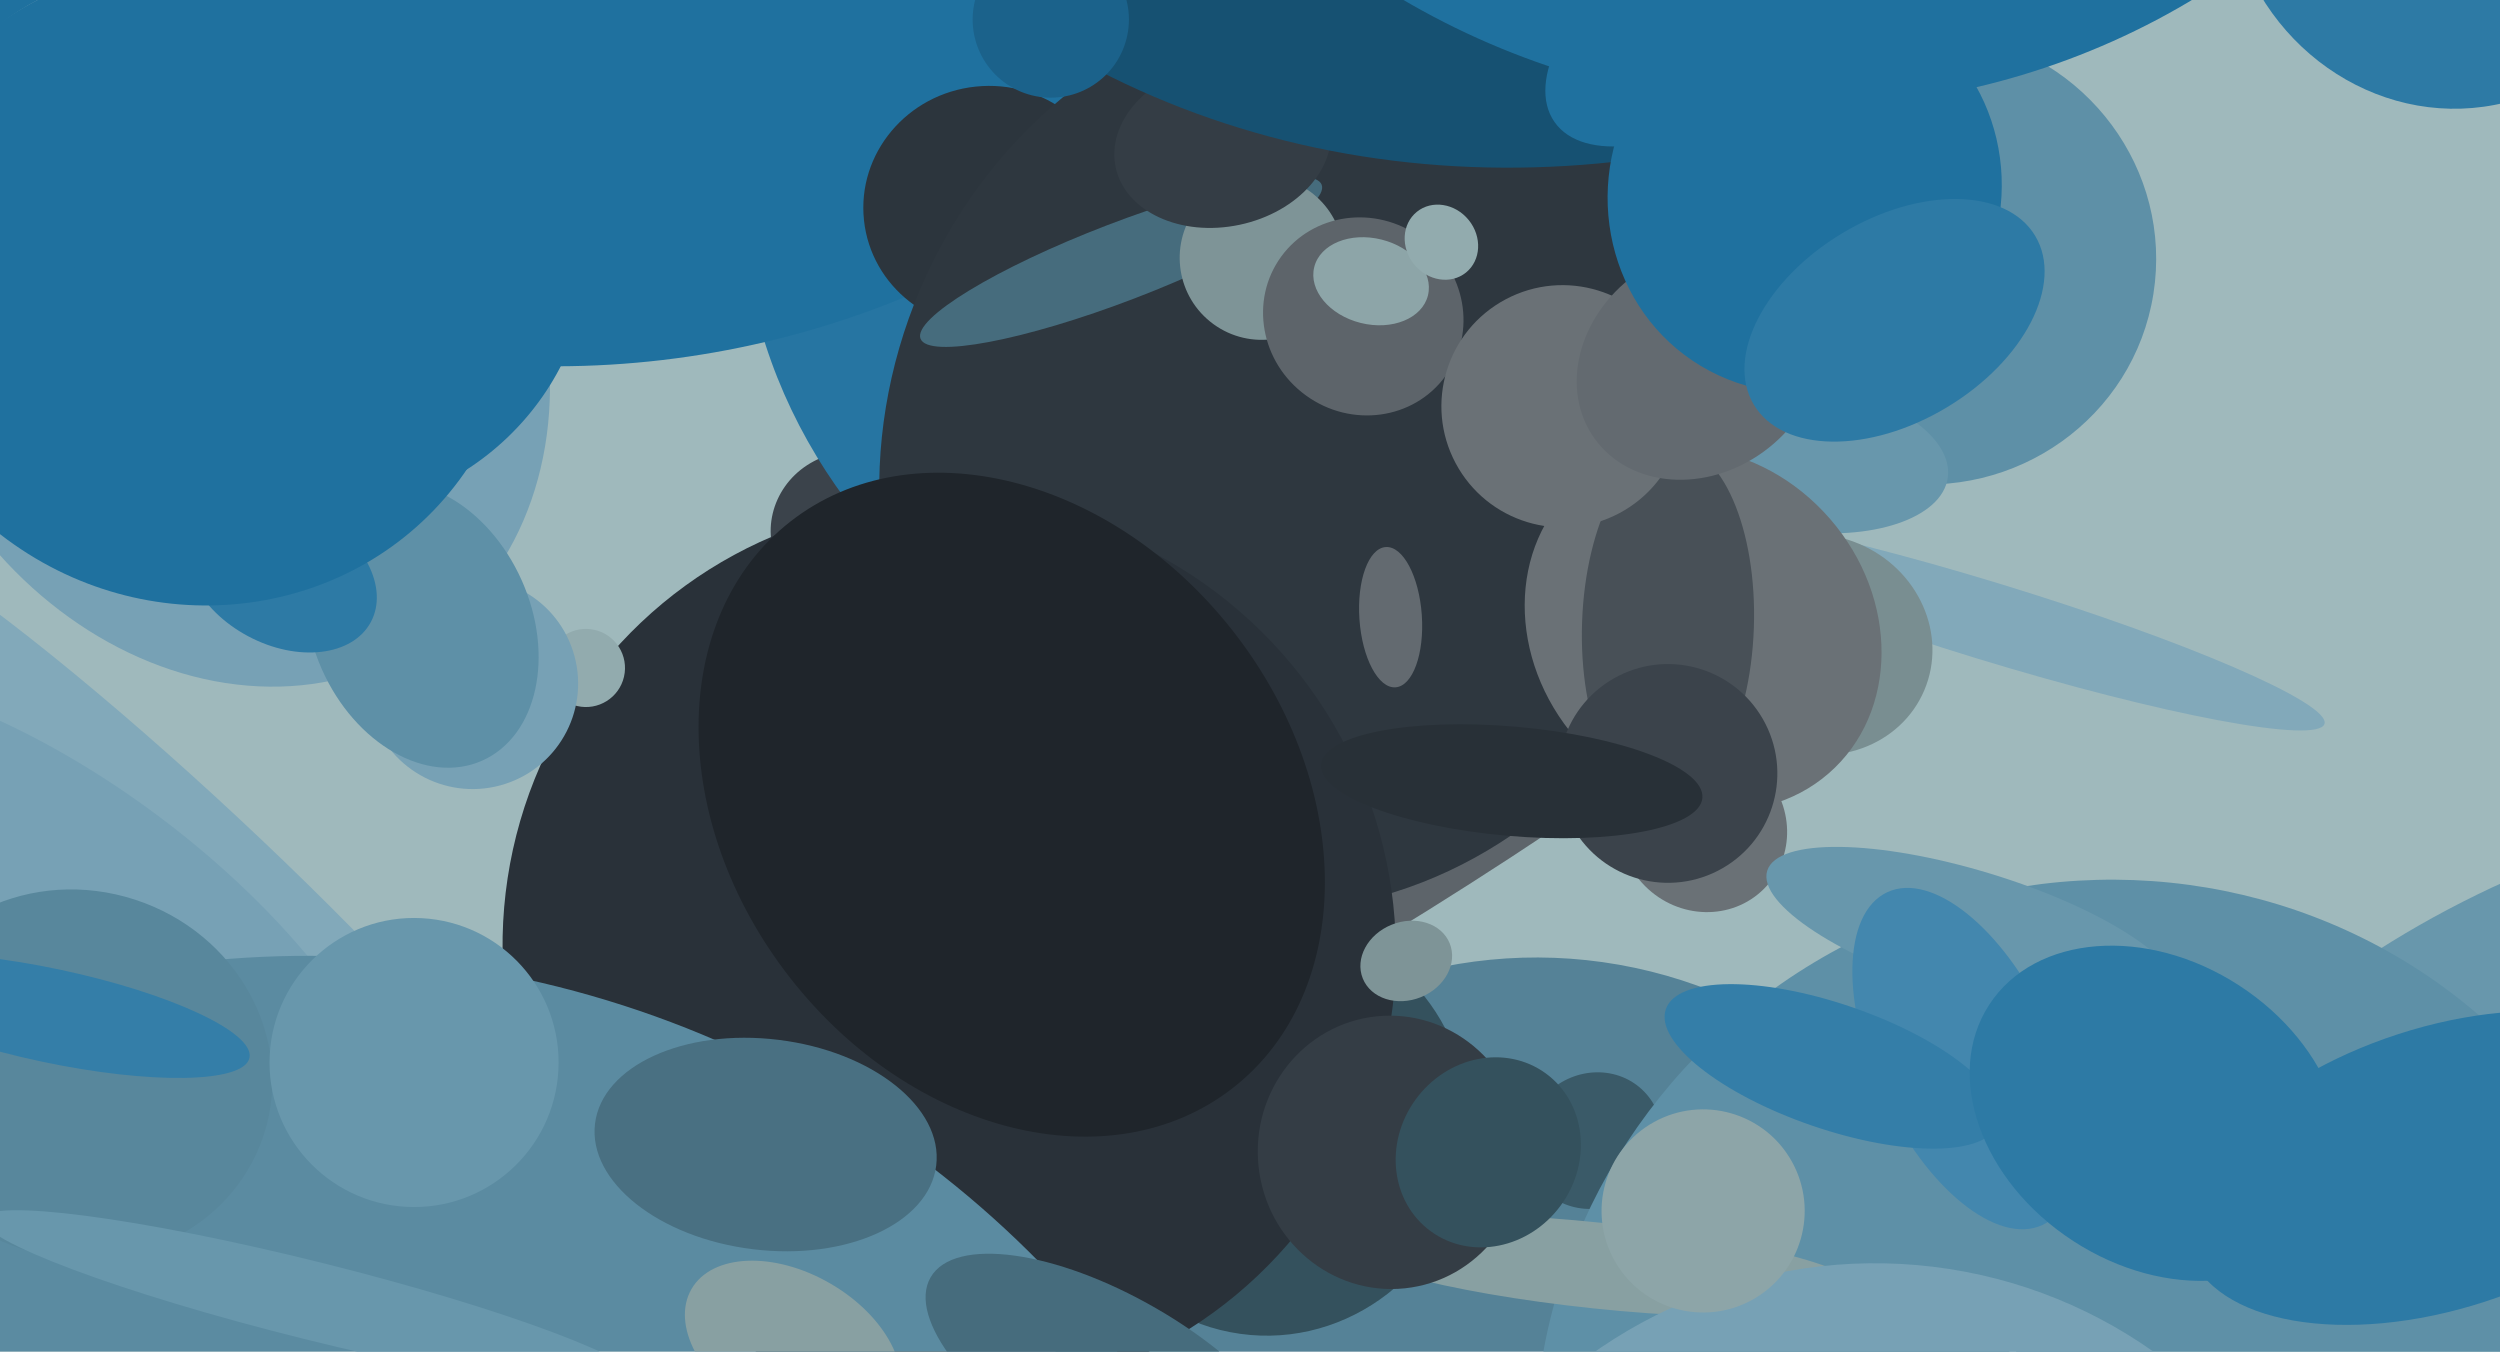<svg xmlns="http://www.w3.org/2000/svg" width="640px" height="346px">
  <rect width="640" height="346" fill="rgb(159,185,188)"/>
  <ellipse cx="392" cy="374" rx="129" ry="125" transform="rotate(100,392,374)" fill="rgb(85,130,151)"/>
  <ellipse cx="217" cy="135" rx="19" ry="20" transform="rotate(57,217,135)" fill="rgb(59,67,75)"/>
  <ellipse cx="436" cy="212" rx="21" ry="22" transform="rotate(135,436,212)" fill="rgb(106,113,118)"/>
  <ellipse cx="325" cy="289" rx="51" ry="53" transform="rotate(11,325,289)" fill="rgb(52,81,93)"/>
  <ellipse cx="332" cy="54" rx="133" ry="143" transform="rotate(106,332,54)" fill="rgb(38,117,162)"/>
  <ellipse cx="151" cy="-91" rx="208" ry="184" transform="rotate(170,151,-91)" fill="rgb(31,113,159)"/>
  <ellipse cx="50" cy="221" rx="127" ry="16" transform="rotate(43,50,221)" fill="rgb(130,169,186)"/>
  <ellipse cx="56" cy="84" rx="80" ry="96" transform="rotate(148,56,84)" fill="rgb(119,161,181)"/>
  <ellipse cx="362" cy="227" rx="96" ry="7" transform="rotate(148,362,227)" fill="rgb(93,100,106)"/>
  <ellipse cx="253" cy="53" rx="32" ry="31" transform="rotate(174,253,53)" fill="rgb(44,53,61)"/>
  <ellipse cx="334" cy="116" rx="107" ry="119" transform="rotate(23,334,116)" fill="rgb(46,55,63)"/>
  <ellipse cx="243" cy="243" rx="114" ry="115" transform="rotate(144,243,243)" fill="rgb(41,49,57)"/>
  <ellipse cx="150" cy="171" rx="10" ry="10" transform="rotate(13,150,171)" fill="rgb(146,171,174)"/>
  <ellipse cx="356" cy="158" rx="18" ry="8" transform="rotate(86,356,158)" fill="rgb(99,106,112)"/>
  <ellipse cx="287" cy="67" rx="10" ry="55" transform="rotate(69,287,67)" fill="rgb(70,108,125)"/>
  <ellipse cx="493" cy="66" rx="58" ry="59" transform="rotate(99,493,66)" fill="rgb(94,144,167)"/>
  <ellipse cx="509" cy="159" rx="10" ry="90" transform="rotate(107,509,159)" fill="rgb(130,169,186)"/>
  <ellipse cx="408" cy="292" rx="18" ry="17" transform="rotate(136,408,292)" fill="rgb(58,90,104)"/>
  <ellipse cx="461" cy="117" rx="38" ry="19" transform="rotate(8,461,117)" fill="rgb(104,151,172)"/>
  <ellipse cx="360" cy="246" rx="10" ry="12" transform="rotate(68,360,246)" fill="rgb(126,148,151)"/>
  <ellipse cx="465" cy="165" rx="30" ry="28" transform="rotate(23,465,165)" fill="rgb(121,142,145)"/>
  <ellipse cx="10" cy="251" rx="113" ry="52" transform="rotate(37,10,251)" fill="rgb(119,161,181)"/>
  <ellipse cx="81" cy="500" rx="255" ry="259" transform="rotate(106,81,500)" fill="rgb(91,139,161)"/>
  <ellipse cx="735" cy="454" rx="253" ry="244" transform="rotate(123,735,454)" fill="rgb(104,151,172)"/>
  <ellipse cx="259" cy="206" rx="72" ry="92" transform="rotate(142,259,206)" fill="rgb(31,37,43)"/>
  <ellipse cx="121" cy="175" rx="27" ry="27" transform="rotate(162,121,175)" fill="rgb(119,161,181)"/>
  <ellipse cx="108" cy="160" rx="28" ry="38" transform="rotate(156,108,160)" fill="rgb(94,144,167)"/>
  <ellipse cx="285" cy="354" rx="54" ry="22" transform="rotate(30,285,354)" fill="rgb(70,108,125)"/>
  <ellipse cx="323" cy="66" rx="21" ry="21" transform="rotate(36,323,66)" fill="rgb(126,148,151)"/>
  <ellipse cx="538" cy="369" rx="143" ry="146" transform="rotate(59,538,369)" fill="rgb(94,144,167)"/>
  <ellipse cx="349" cy="81" rx="26" ry="25" transform="rotate(36,349,81)" fill="rgb(93,100,106)"/>
  <ellipse cx="436" cy="161" rx="43" ry="49" transform="rotate(139,436,161)" fill="rgb(106,113,118)"/>
  <ellipse cx="427" cy="160" rx="46" ry="22" transform="rotate(92,427,160)" fill="rgb(72,80,87)"/>
  <ellipse cx="505" cy="239" rx="55" ry="16" transform="rotate(17,505,239)" fill="rgb(104,151,172)"/>
  <ellipse cx="72" cy="147" rx="18" ry="26" transform="rotate(118,72,147)" fill="rgb(45,122,165)"/>
  <ellipse cx="409" cy="324" rx="69" ry="11" transform="rotate(6,409,324)" fill="rgb(136,160,162)"/>
  <ellipse cx="427" cy="198" rx="28" ry="28" transform="rotate(153,427,198)" fill="rgb(59,67,75)"/>
  <ellipse cx="203" cy="345" rx="30" ry="19" transform="rotate(30,203,345)" fill="rgb(136,160,162)"/>
  <ellipse cx="50" cy="73" rx="84" ry="81" transform="rotate(35,50,73)" fill="rgb(31,113,159)"/>
  <ellipse cx="313" cy="37" rx="28" ry="21" transform="rotate(168,313,37)" fill="rgb(52,61,69)"/>
  <ellipse cx="356" cy="295" rx="35" ry="34" transform="rotate(84,356,295)" fill="rgb(52,61,69)"/>
  <ellipse cx="351" cy="72" rx="15" ry="11" transform="rotate(14,351,72)" fill="rgb(141,165,168)"/>
  <ellipse cx="387" cy="200" rx="49" ry="14" transform="rotate(5,387,200)" fill="rgb(40,48,55)"/>
  <ellipse cx="625" cy="299" rx="68" ry="36" transform="rotate(162,625,299)" fill="rgb(45,122,165)"/>
  <ellipse cx="20" cy="275" rx="50" ry="47" transform="rotate(18,20,275)" fill="rgb(88,135,156)"/>
  <ellipse cx="400" cy="104" rx="31" ry="31" transform="rotate(152,400,104)" fill="rgb(106,113,118)"/>
  <ellipse cx="196" cy="293" rx="44" ry="27" transform="rotate(7,196,293)" fill="rgb(73,112,130)"/>
  <ellipse cx="503" cy="271" rx="23" ry="47" transform="rotate(155,503,271)" fill="rgb(67,135,174)"/>
  <ellipse cx="106" cy="272" rx="37" ry="37" transform="rotate(3,106,272)" fill="rgb(104,151,172)"/>
  <ellipse cx="627" cy="-32" rx="60" ry="57" transform="rotate(76,627,-32)" fill="rgb(45,122,165)"/>
  <ellipse cx="435" cy="93" rx="28" ry="33" transform="rotate(54,435,93)" fill="rgb(99,106,112)"/>
  <ellipse cx="469" cy="273" rx="16" ry="45" transform="rotate(109,469,273)" fill="rgb(52,126,168)"/>
  <ellipse cx="479" cy="448" rx="124" ry="125" transform="rotate(39,479,448)" fill="rgb(119,161,181)"/>
  <ellipse cx="436" cy="310" rx="26" ry="26" transform="rotate(151,436,310)" fill="rgb(141,165,168)"/>
  <ellipse cx="369" cy="62" rx="10" ry="9" transform="rotate(51,369,62)" fill="rgb(146,171,174)"/>
  <ellipse cx="85" cy="65" rx="67" ry="65" transform="rotate(136,85,65)" fill="rgb(31,113,159)"/>
  <ellipse cx="415" cy="-206" rx="234" ry="263" transform="rotate(45,415,-206)" fill="rgb(22,81,114)"/>
  <ellipse cx="462" cy="49" rx="52" ry="50" transform="rotate(118,462,49)" fill="rgb(31,113,159)"/>
  <ellipse cx="381" cy="295" rx="25" ry="23" transform="rotate(126,381,295)" fill="rgb(52,81,93)"/>
  <ellipse cx="434" cy="6" rx="23" ry="44" transform="rotate(55,434,6)" fill="rgb(31,113,159)"/>
  <ellipse cx="13" cy="260" rx="52" ry="12" transform="rotate(12,13,260)" fill="rgb(52,126,168)"/>
  <ellipse cx="269" cy="5" rx="20" ry="20" transform="rotate(20,269,5)" fill="rgb(27,98,139)"/>
  <ellipse cx="80" cy="333" rx="87" ry="10" transform="rotate(14,80,333)" fill="rgb(104,151,172)"/>
  <ellipse cx="485" cy="82" rx="42" ry="26" transform="rotate(149,485,82)" fill="rgb(45,122,165)"/>
  <ellipse cx="552" cy="285" rx="51" ry="39" transform="rotate(33,552,285)" fill="rgb(45,122,165)"/>
  <ellipse cx="457" cy="-160" rx="187" ry="194" transform="rotate(106,457,-160)" fill="rgb(31,113,159)"/>
</svg>